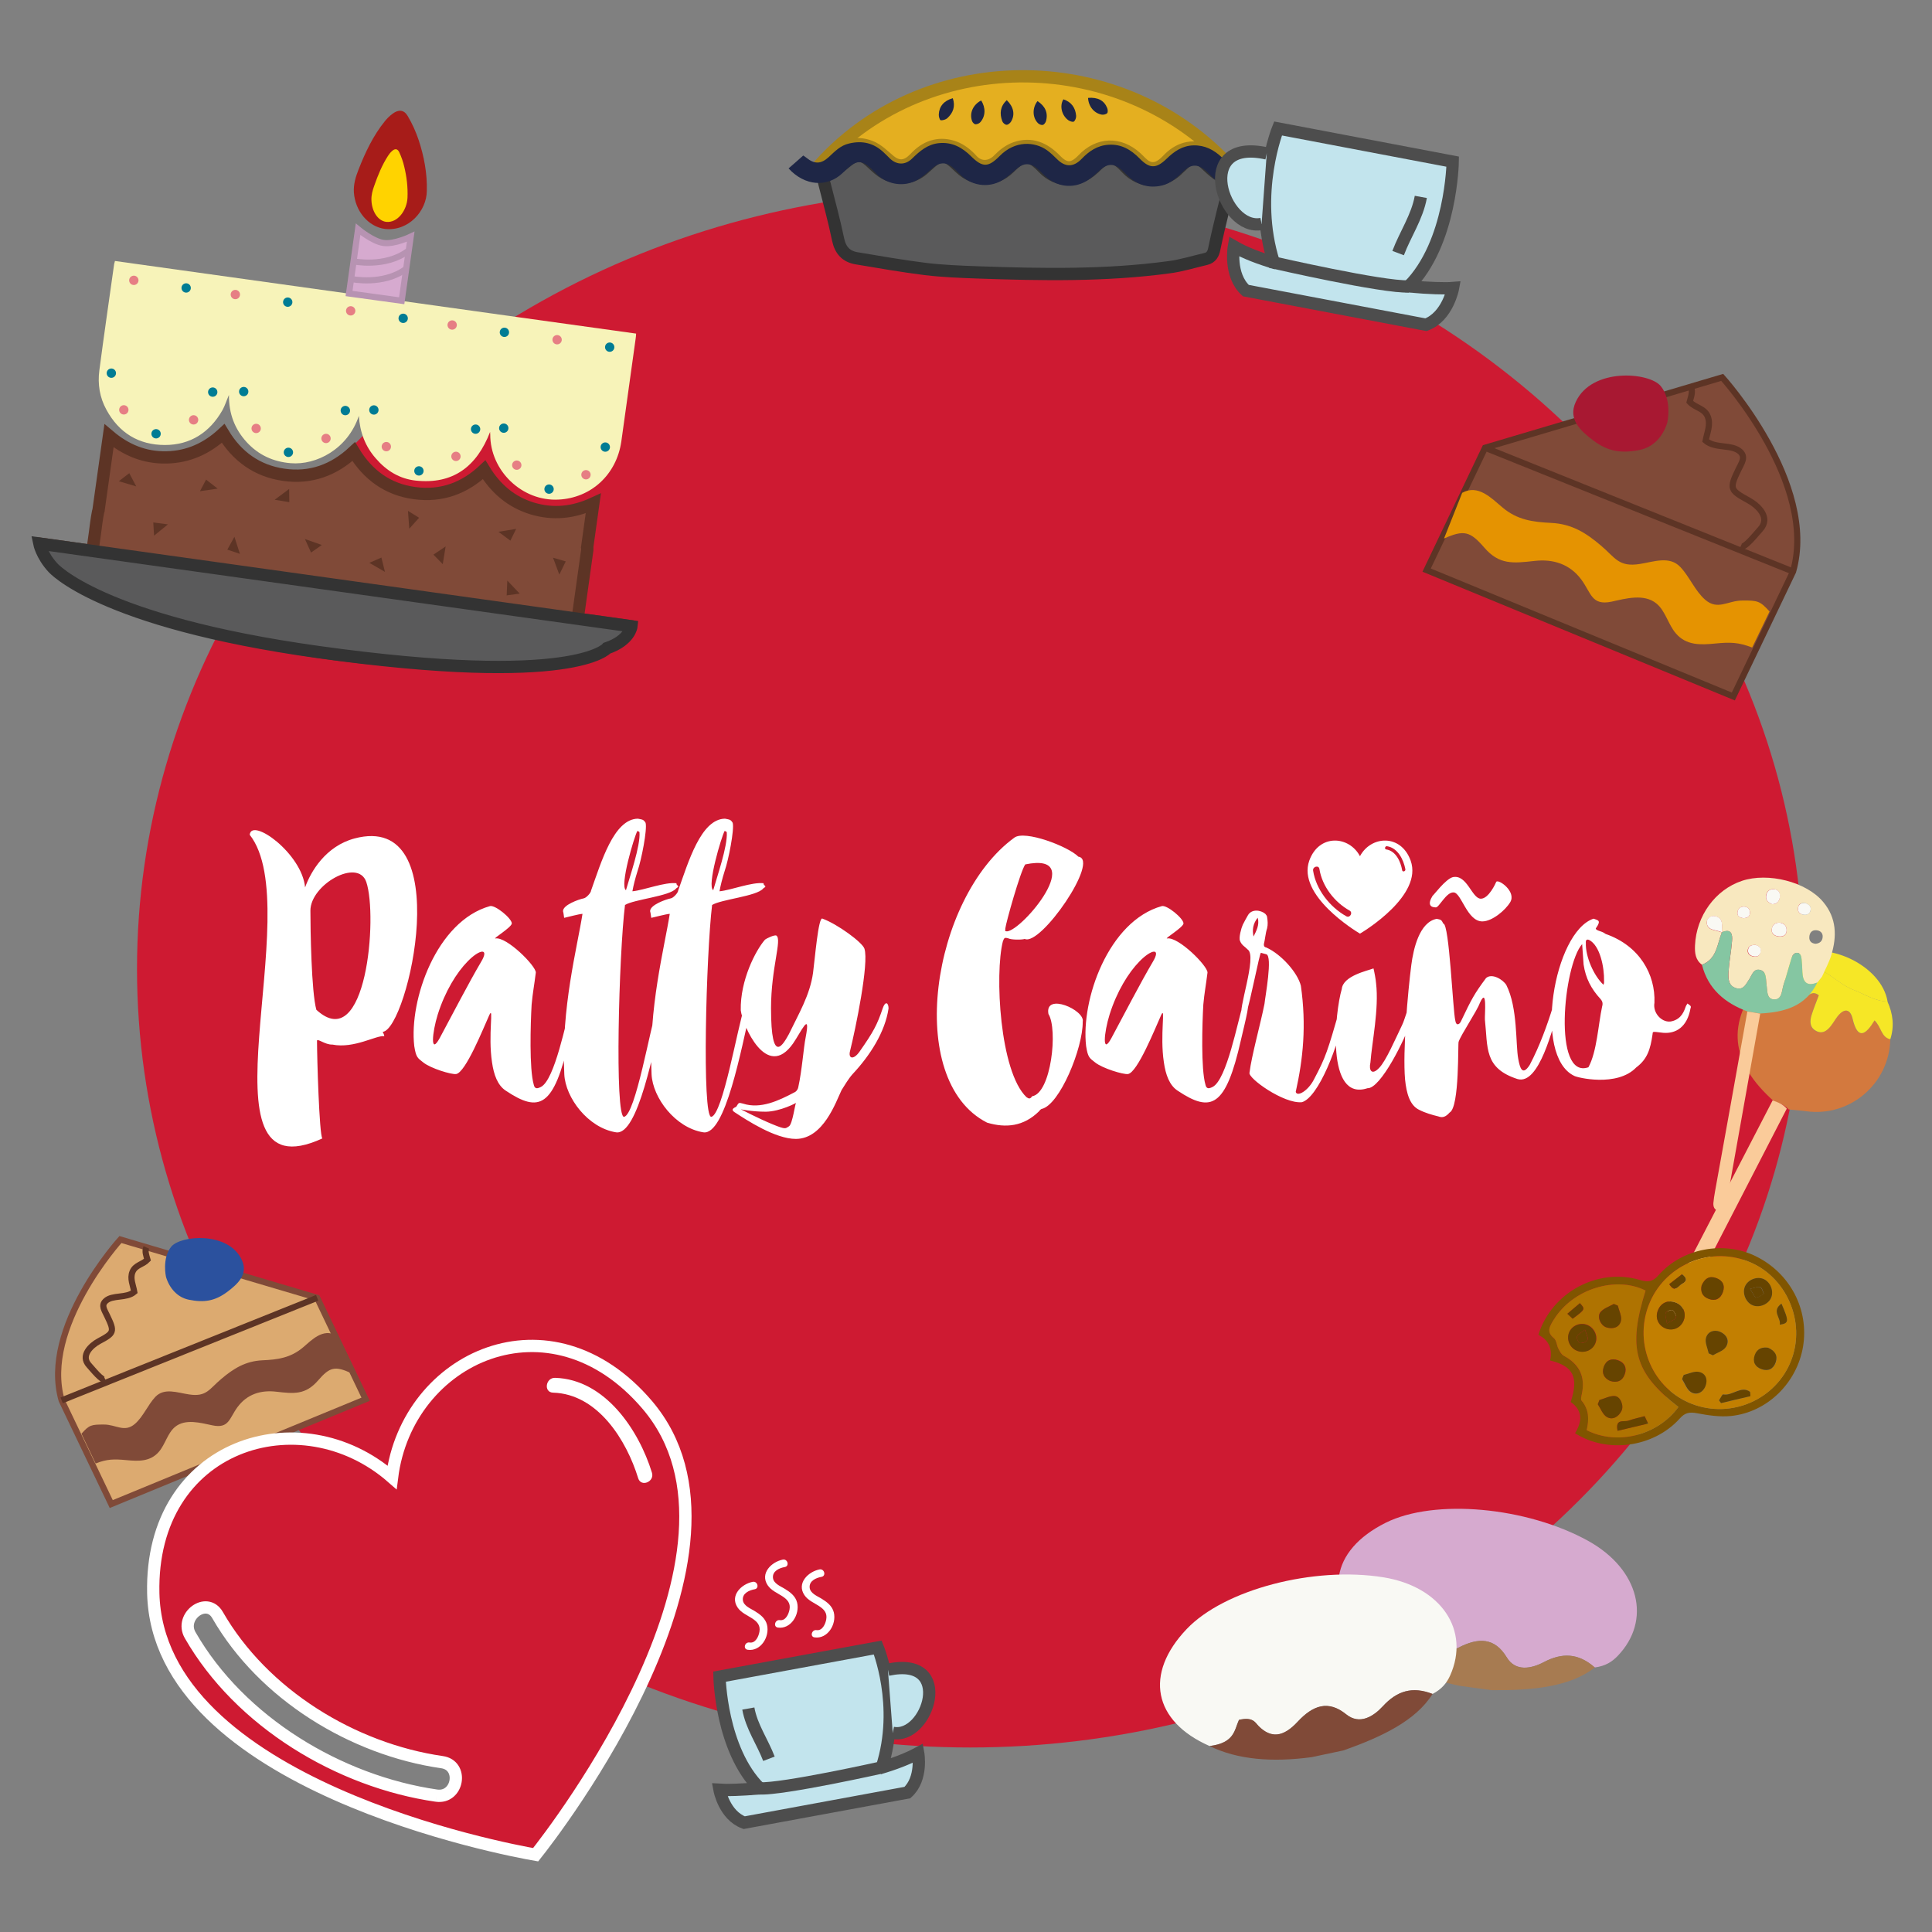 <?xml version="1.0" standalone="no"?>
<!DOCTYPE svg PUBLIC "-//W3C//DTD SVG 1.1//EN" "http://www.w3.org/Graphics/SVG/1.1/DTD/svg11.dtd">
<svg xmlns="http://www.w3.org/2000/svg" xmlns:xlink="http://www.w3.org/1999/xlink" version="1.1" id="Capa_1" x="0px" y="0px" viewBox="0 0 1200 1200" style="enable-background:new 0 0 1200 1200;" xml:space="preserve" width="1200" height="1200">
<rect x="0" y="0" width="1200" height="1200" fill="#808080" stroke="none"/>
<style type="text/css">
	.st0{fill:#CE1A32;}
	.st1{fill:#FFFFFF;}
	.st2{fill:#C2E4ED;stroke:#4D4D4D;stroke-width:7.636;stroke-miterlimit:10;}
	.st3{fill:#804A38;stroke:#5D3425;stroke-width:3.818;stroke-miterlimit:10;}
	.st4{fill:#E59301;}
	.st5{fill:none;stroke:#5D3425;stroke-width:3.818;stroke-miterlimit:10;}
	.st6{fill:#A81832;}
	.st7{fill:#DCAA70;stroke:#804A38;stroke-width:3.818;stroke-miterlimit:10;}
	.st8{fill:#804A38;}
	.st9{fill:#2B519E;}
	.st10{fill:#CE1A32;stroke:#FFFFFF;stroke-width:7.636;stroke-miterlimit:10;}
	.st11{fill-rule:evenodd;clip-rule:evenodd;fill:#D3793E;}
	.st12{fill-rule:evenodd;clip-rule:evenodd;fill:#FACB9A;}
	.st13{fill-rule:evenodd;clip-rule:evenodd;fill:#F6E726;}
	.st14{fill-rule:evenodd;clip-rule:evenodd;fill:#F8E8BF;}
	.st15{fill-rule:evenodd;clip-rule:evenodd;fill:#85C6A2;}
	.st16{fill-rule:evenodd;clip-rule:evenodd;fill:#F9F9F4;}
	.st17{fill-rule:evenodd;clip-rule:evenodd;fill:#5A5A5B;stroke:#333333;stroke-width:7.636;stroke-miterlimit:10;}
	.st18{fill-rule:evenodd;clip-rule:evenodd;fill:#E4AF20;stroke:#A88318;stroke-width:7.636;stroke-miterlimit:10;}
	.st19{fill-rule:evenodd;clip-rule:evenodd;fill:#1E2646;}
	.st20{fill-rule:evenodd;clip-rule:evenodd;fill:#D6AACF;}
	.st21{fill-rule:evenodd;clip-rule:evenodd;fill:#A77B51;}
	.st22{fill-rule:evenodd;clip-rule:evenodd;fill:#804A38;}
	.st23{fill-rule:evenodd;clip-rule:evenodd;fill:#805500;}
	.st24{fill-rule:evenodd;clip-rule:evenodd;fill:#C27F01;}
	.st25{fill-rule:evenodd;clip-rule:evenodd;fill:#AF7301;}
	.st26{fill-rule:evenodd;clip-rule:evenodd;fill:#664400;}
	.st27{fill-rule:evenodd;clip-rule:evenodd;fill:#F7F3B9;}
	.st28{fill-rule:evenodd;clip-rule:evenodd;fill:#804A38;stroke:#5D3425;stroke-width:7.636;stroke-miterlimit:10;}
	.st29{fill-rule:evenodd;clip-rule:evenodd;fill:#A71C19;}
	.st30{fill-rule:evenodd;clip-rule:evenodd;fill:#FFD300;}
	.st31{fill-rule:evenodd;clip-rule:evenodd;fill:#D6AACF;stroke:#B793B2;stroke-width:3.818;stroke-miterlimit:10;}
	.st32{fill-rule:evenodd;clip-rule:evenodd;fill:#E67E84;}
	.st33{fill-rule:evenodd;clip-rule:evenodd;fill:#007C94;}
	.st34{fill:none;stroke:#B793B2;stroke-width:3.818;stroke-miterlimit:10;}
	.st35{fill-rule:evenodd;clip-rule:evenodd;fill:#5D3425;}
</style>
<g>
	<ellipse class="st0" cx="602.6" cy="601.8" rx="517.5" ry="483.6"/>
	<path class="st1" d="M996,611.7c-6.1-5.6-11.3-17.6-11-26c-0.2-2,0.7-2.4,2-1.9c6.9,3.5,9.5,17.3,9.3,25.4v1.1   C996.4,610.6,996,611.2,996,611.7 M983.6,599.1c1.3,8.5,4.6,15,10.6,21.5c1.1,1.3,1.5,2.6,0.9,4.6c-2.4,11.1-3.2,28-8.5,37.7   c-22.3,7.8-15.6-63.3-3.9-76.5L983.6,599.1z M1026.4,642.6c0.4-2-0.9-2,6.7-1.1c7.6,0.6,14.8-3.3,16.9-15.2c0.7-1.5-0.4-1.9-1.9-3   c-0.2,0.4-0.6,0.9-0.9,1.5c-1.1,3-2.6,8-8.7,9.5c-5.6,1.5-12.1-4.6-10.9-11.5c0.7-17.6-9.3-35.4-30.3-42.7c-1.7-1.3-3-1.5-4.3-2   c-0.7-0.2-2.6-1.1-1.5-1.9c3-4.5,1.3-4.5-1.7-5.6c-24.7,8.2-37.7,85.2-12.1,97.6c1.7,1.1,26.7,7.2,38.6-5.2   C1023.3,657.8,1025.1,651.5,1026.4,642.6 M889.8,556.4c-3.2,5.2-1.5,7.2,2,7.2c2,0.2,6.5-9.7,11.1-9.3c4.8,0.2,8.3,18,17.8,18   c6.1,0,14.3-6.9,17.3-11.9c4.1-6.7-7.6-14.8-8.7-12.6c-0.2,0.6-4.6,10.4-9.5,10.4c-5.6,0-8.5-15.2-17.4-13.4   C897.8,546,890.2,556.4,889.8,556.4 M919.1,623.1c4.8-10.8,3,7.1,3.2,10.2c1.9,17.4-0.7,30.1,20.2,36.9c13.7,4.1,22.1-33,25.4-42.7   c1.9-4.1-1.9-7.8-3.3-2.4c-3.5,11.3-8.2,24.5-14.5,36.4c-4.6,7.1-6.1,1.7-7.1-3.9c-1.7-8.9-0.2-31.6-7.4-45.8   c-2-3.3-8.9-7.6-12.6-4.3c-7.2,9.7-8.9,12.8-15.6,26.9c-0.9,2-3,3-3.5-0.6c-1.5-5.9-3.7-60.1-7.4-60.1c-1.3-2.6-1.5-2.4-4.1-3   c-10.8,2-14.5,18.7-15.8,28.6c-2.2,17.1-5.4,53.5-3.9,71.1c0.9,8.9,3,16.1,8.7,18.9c3.9,2,8.2,3.2,11.9,4.1   c2.8,1.1,4.8,0.2,7.1-2.4c6.3-3.3,5-44,5.6-44C907.5,642.6,917.5,627.7,919.1,623.1 M853.1,601.5c-3.9,1.5-18.9,4.6-19.7,12.8   c-4.3,14.5-10,70.2,16,61.6c8,0.4,23.2-29.9,27.8-43.6c0.9-2.6,3-10.8,0-10.9c-2.6,3-4.6,11.9-6.3,15.2c-4.6,9.6-10,22.1-14.1,26.5   c-4.8,5.2-6.7,1.7-5.6-3.2c0.9-12.3,5.4-33.2,3.5-49.2C854.6,608.8,853.6,603.4,853.1,601.5 M778.6,581.7c-0.9-4.1-0.4-8,2.6-11.7   C782.4,574.6,780.3,578.2,778.6,581.7 M804.8,678.2c4.6-20.6,6.7-41.2,3.2-65.9c-2-8.2-12.3-19.7-21.5-23.8c-1.1-0.2-1.5-0.7-1.5-2   c0.7-2.6,1.1-7.4,2-9.8c0.6-2.4,0.4-4.8,0-7.2c0-0.6-0.6-1.3-1.1-1.9c-2.8-2.4-8.5-3.2-10.8,0.9c-1.1,1.9-2.2,3.9-3.2,5.9   c-0.9,2-2.6,8-1.7,10c1.1,2.8,3,3.5,4.8,5.4c6.1,4.1-6.7,38.8-3.5,40.8c0.4,0.2,1.5,1.5,2.6-1.5c2.4-6.3,8.3-37.5,9.1-37.3   c1.5,0.4,2,0.6,3.3,0.9c4.1,1.1-0.7,26.5-1.1,30.8c-2.4,12.2-8,32.1-9.3,42.7c-1.3,3.3,21.2,19.5,32.5,18.4   c10.2-2.8,23-35.1,26.9-57c0.4-5.6-1.7-5.8-2.8-3c-0.4,0.9-0.6,1.9-0.7,2.6c-7.4,25.6-8.5,29.3-15.8,43.1   C812.6,677.5,805.7,681.5,804.8,678.2 M689.2,630.1c4.5-14.3,11.7-26,18.6-33c7.4-7.6,13.5-8.5,8.3,0.2   c-7.8,13.2-18.2,33.4-25.8,47.5C684.4,655.7,685.7,641.3,689.2,630.1 M774.4,620.1c-1.5-0.4-1.3,0.9-2.4,4.1   c-3.2,9.8-10,46.4-18.8,50.9c-2.2,1.1-3.9,1.5-4.5-1.5c-2.8-9.7-2-37.5-1.3-49.6c0.7-7.6,1.5-11.1,2.6-19.9   c0.2-4.1-18.2-22.5-25.1-21.2c-1.9,0.2,9.8-6.7,10.2-9.3c0-3.2-10.4-11.7-13.5-10.8c-33.2,9.3-50.3,58.3-47,86.9   c1.1,7,2,7.4,5.6,10.2c4.6,3.7,17.5,7.6,20.4,7.2c5.9-0.9,16.9-28.4,20.6-36.6c3-6.5-0.9,12.3,1.7,29.3c1.1,7.8,3.5,14.3,8.5,17.6   c20.8,13.9,29.9,10.6,39.4-31.6C773.6,633.6,777.2,620.7,774.4,620.1 M624.4,578.4v-1.6c0.4-3.7,9.3-35.4,12.4-39.9   c39.3-8.1-1.7,41.1-11.4,41.6C625.2,578.4,625,578.4,624.4,578.4 M630,520.3c-51.3,37.4-68.6,150.7-16.9,177   c11.8,3.5,22.7,2.3,32.2-7c0.4-0.6,1-1.2,1.6-1.5c11.2-2.3,25.8-37.8,25.6-54.2c1.6-7.2-23.8-18.4-21.3-4.8   c6,9.5,1.7,49.2-10.1,51.1c-1.2,1.7-1.9,1.7-3.5,0.6c-16.7-15.9-19.8-76.7-14.7-96.8c0.8-2.3,1.2-2.5,3.3-1.9c1.9,1,8.3,1,10.3,0.4   c9.9,4.6,46.9-49.2,33.3-51.1C663.5,525.7,636.4,515.4,630,520.3 M494.5,684.9c-0.6,0-2.2,13.4-4.5,14.7c-2.2,1.3-1.7,2.2-10.2-1.3   c-8.5-3.5-19.7-9.3-19.7-9.3s6.7,1.5,15.6,1.5C484.6,690.4,495,684.9,494.5,684.9 M548.3,626.2c-3.5,10.4-5.8,14.7-14.5,27.1   c-3.7,5.2-7.1,4.3-5.8-0.6c3.3-13.2,11.9-54.6,8.9-63.5c-1.3-3.9-16.7-15.2-26-18.6c-2.6-1.9-4.8,25.6-5.9,33.6   c-1.9,13.9-9.1,25.8-15,38.1c-3.2,5.7-11.1,20.8-11.1-16.1c0-25.1,7-42.7,3.3-45.1c-1.1-0.6-6.1,1.7-7.1,2.6   c-5.8,6.7-15.4,25.2-15,43.8c1.1,9.3,16.1,44,32.5,20.6c4.8-6.9,11.1-21,7.8-3.7c-1.3,6.3-2.2,20.1-4.6,31   c-0.4,1.7-1.5,2.8-2.6,3.2c-9.5,5-20.8,10.4-31.6,6.9c-2.8-0.7-2.6-0.9-4.3,1.9c-1.9,0.9-3.5,1.9-0.9,3.5   c7.6,5,25.2,16.5,37.9,16.5c17.1,0,24.9-23,28.4-30.3c1.9-3,4.3-7.1,6.9-10c10.8-11.5,20.2-26.2,22.3-40.8   C551.8,622.5,549.8,621.8,548.3,626.2 M451.4,516.9c0.7,8.5-6.3,28.4-8.4,36c-4.1-2.4,5.2-33.6,7.1-36.8   C450.5,516.3,451.2,516.5,451.4,516.9 M416,567.6c-3.2,20.6-13.4,58.7-11.3,99.7c0.7,14.5,14.7,33.2,32.1,36   c13.7,2.2,23.6-51.8,29.5-77c0.7-1.3-2-7.1-3.9-0.9c-4.3,12.4-13.4,66.8-20.6,68.3c-5.9,0.2-3.2-101,0.5-131.6   c5.6-3.5,27.7-5.4,31.7-10.2c0.6-0.7,1.3-0.7,1.3-1.1c0.6-0.4-1.7-1.5-0.9-2.2c-7.4-0.9-20.2,4.3-27.5,5c0.7-3.9,1.7-7.8,3.2-12.6   c2.4-6.9,6.1-25.8,5-29.9c-1.3-2.2-2-2-4.8-2.6c-15,0.2-22.8,27.1-29.1,44.7c0,1.3-3,4.6-4.6,4.8c-3,0.6-13,4.1-12.8,8   c0.4,1.3,0.4,2.4,0.7,4.1C406.9,569.6,413.4,567.8,416,567.6 M397.2,516.9c0.7,8.5-6.3,28.4-8.4,36c-4.1-2.4,5.2-33.6,7.1-36.8   C396.3,516.3,397,516.5,397.2,516.9 M361.8,567.6c-3.2,20.6-13.4,58.7-11.3,99.7c0.7,14.5,14.7,33.2,32.1,36   c13.7,2.2,23.6-51.8,29.5-77c0.7-1.3-2-7.1-3.9-0.9c-4.3,12.4-13.4,66.8-20.6,68.3c-5.9,0.2-3.2-101,0.6-131.6   c5.6-3.5,27.7-5.4,31.7-10.2c0.6-0.7,1.3-0.7,1.3-1.1c0.6-0.4-1.7-1.5-0.9-2.2c-7.4-0.9-20.2,4.3-27.5,5c0.7-3.9,1.7-7.8,3.2-12.6   c2.4-6.9,6.1-25.8,5-29.9c-1.3-2.2-2-2-4.8-2.6c-15,0.2-22.8,27.1-29.1,44.7c0,1.3-3,4.6-4.6,4.8c-3,0.6-13,4.1-12.8,8   c0.4,1.3,0.4,2.4,0.7,4.1C352.7,569.6,359.2,567.8,361.8,567.6 M271.9,630.1c4.5-14.3,11.7-26,18.6-33c7.4-7.6,13.6-8.5,8.4,0.2   c-7.8,13.2-18.2,33.4-25.8,47.5C267.1,655.7,268.4,641.3,271.9,630.1 M357.1,620.1c-1.5-0.4-1.3,0.9-2.4,4.1   c-3.2,9.8-10,46.4-18.7,50.9c-2.2,1.1-3.9,1.5-4.5-1.5c-2.8-9.7-2-37.5-1.3-49.6c0.7-7.6,1.5-11.1,2.6-19.9   c0.2-4.1-18.2-22.5-25.1-21.2c-1.8,0.2,9.8-6.7,10.2-9.3c0-3.2-10.4-11.7-13.6-10.8c-33.2,9.3-50.3,58.3-47,86.9   c1.1,7,2,7.4,5.6,10.2c4.6,3.7,17.4,7.6,20.4,7.2c5.9-0.9,16.9-28.4,20.6-36.6c3-6.5-0.9,12.3,1.7,29.3c1.1,7.8,3.5,14.3,8.5,17.6   c20.8,13.9,29.9,10.6,39.4-31.6C356.4,633.6,359.9,620.7,357.1,620.1 M227.5,547.8c7.2,21.1,0.2,108.1-31,79.4   c-3.1-11-3.7-50-3.7-61.6C192.8,549.5,222.3,532.7,227.5,547.8 M155.1,518.5c36.4,46.1-35.8,225.8,45.1,188.6   c-1.9-2.5-3.3-50.4-3.3-60.6c0-1.9,5,2.5,9.5,2.3c13.6,2.7,27.5-6,32.3-5.2c-0.2-1.4-0.8-2.1-1-2.7c15.7-1.4,46.7-137.3-17.6-120.1   c-17.8,4.8-27.1,20.5-30.6,30.4C187.6,530.1,156.2,507.5,155.1,518.5"/>
	<g>
		<path class="st2" d="M546.2,1098.3c0.5-0.2,1-0.3,1.5-0.5c12.4-38.4-2.5-74.5-2.5-74.5l-98.3,18.1c0,0,0.8,45.3,25,69.4    c-11.6,0.9-20.7,1.2-25,0.9c0,0,2.9,15.8,15.3,20.4l101.4-18.7c9.6-8.7,6.7-24.5,6.7-24.5C563.8,1092.4,555.5,1095.6,546.2,1098.3    z"/>
		<path class="st2" d="M554.5,1076.3c21.8,4.4,38.9-48.2-3-39.2"/>
		<g>
			<g>
				<path class="st1" d="M464.4,1024.7c8.1,1.2,13.8-8.1,12-15.5c-1-4.1-4.4-6.6-7.9-8.7c-2.5-1.5-6.8-3.2-7.1-6.7      c-0.4-4.2,4-6.1,7.4-6.7c3-0.6,1.7-5.2-1.3-4.6c-7,1.4-14.3,8.5-9.4,15.9c2.2,3.3,6,4.8,9.2,6.9c3,2,5.1,4.2,4.4,8.2      c-0.5,2.9-2.4,7.2-6,6.7C462.6,1019.6,461.3,1024.2,464.4,1024.7L464.4,1024.7z"/>
			</g>
		</g>
		<g>
			<g>
				<path class="st1" d="M483.1,1010.9c8.1,1.2,13.8-8.1,12-15.5c-1-4.1-4.4-6.6-7.9-8.7c-2.5-1.5-6.8-3.2-7.1-6.7      c-0.4-4.2,4-6.1,7.4-6.7c3-0.6,1.7-5.2-1.3-4.6c-7,1.4-14.3,8.5-9.4,15.9c2.2,3.3,6,4.8,9.2,6.9c3,2,5.1,4.2,4.4,8.1      c-0.5,2.9-2.4,7.2-6,6.7C481.4,1005.8,480.1,1010.4,483.1,1010.9L483.1,1010.9z"/>
			</g>
		</g>
		<g>
			<g>
				<path class="st1" d="M505.9,1017c8.1,1.2,13.8-8.1,12-15.5c-1-4.1-4.4-6.6-7.9-8.7c-2.5-1.5-6.8-3.2-7.1-6.7      c-0.4-4.2,4-6.1,7.4-6.7c3-0.6,1.7-5.2-1.3-4.6c-7,1.4-14.3,8.5-9.4,15.9c2.2,3.3,6,4.8,9.2,6.9c3,2,5.1,4.2,4.4,8.2      c-0.5,2.9-2.4,7.2-6,6.7C504.2,1012,502.9,1016.6,505.9,1017L505.9,1017z"/>
			</g>
		</g>
		<path class="st2" d="M471.8,1110.8c14.5,0.7,75.8-13,75.8-13"/>
		<path class="st2" d="M477.6,1092.4c-4-10.5-10.8-19.9-12.8-31.2"/>
	</g>
	<g>
		<path class="st3" d="M1069.7,234.4l-147.3,43.7l-36.3,76l190.5,78.5l37.1-77.6C1129.4,300.3,1069.7,234.4,1069.7,234.4z"/>
		<path class="st4" d="M1088.3,402.2c-8.4-3.3-13.8-3.4-22.9-2.5c-9.1,0.9-18,1.3-24.5-6.3c-4.7-5.4-6.5-14-12-18.5    c-7.7-6.4-19.3-3.1-27.9-1.2c-12.5,2.6-12.6-5.3-18.8-13.7c-7.2-9.7-17.5-12.9-29-11.6c-13.5,1.5-22,2.5-31.3-8.3    c-8.8-10.2-12.7-11.1-25-5.6l11.3-28.4c9.9-5.5,18.2,3.4,24.9,9c9.3,7.9,18.9,9.1,30.4,9.7c12.8,0.6,21.6,6.2,30.8,14    c8.9,7.5,11,13.6,24.2,11.5c8.9-1.4,18.5-5.2,25.2,1.9c5.7,6,9.1,14.8,15.4,20.3c7.8,6.8,14.1,0.5,23.1,0.5    c9.5-0.1,11,0.3,16.9,6.8L1088.3,402.2z"/>
		<line class="st5" x1="1113.7" y1="355" x2="922.4" y2="278.1"/>
		<path class="st5" d="M1050.3,240.4c1.3,3,0,6.1-0.8,9.2c3.5,3.8,9.1,3.9,11.2,9.1c2,5-0.4,10.1-1.3,15c6,5.1,16.4,2.1,21.5,6.9    c3.6,3.4,0.8,7-1.2,11.2c-5.7,11.8-5.1,12.7,6.2,18.9c6.1,3.3,14.1,10.8,7.4,18.1c-2.8,3-9.6,11.9-12.2,10.7"/>
		<path class="st6" d="M1035.6,262.4c-2.5,8.4-8.5,15.4-17.3,17.1c-11.4,2.2-19.5,1-28.8-6c-7.8-5.9-15.7-13.1-10.8-23.8    c9.9-21.6,45.9-18.6,52.9-9.8C1038.7,248.7,1035.6,262.4,1035.6,262.4z"/>
	</g>
	<g>
		<path class="st7" d="M74.8,769.9L197,806.1l30.1,63l-158,65.1l-30.8-64.4C25.2,824.5,74.8,769.9,74.8,769.9z"/>
		<path class="st8" d="M59.4,909c7-2.8,11.5-2.8,19-2.1c7.5,0.7,14.9,1.1,20.3-5.2c3.9-4.5,5.4-11.6,10-15.4c6.4-5.3,16-2.5,23.2-1    c10.4,2.2,10.5-4.4,15.6-11.3c6-8.1,14.5-10.7,24-9.6c11.2,1.3,18.2,2,26-6.9c7.3-8.5,10.6-9.2,20.7-4.6l-9.4-23.5    c-8.2-4.5-15.1,2.8-20.6,7.5c-7.7,6.5-15.7,7.6-25.2,8c-10.6,0.5-17.9,5.1-25.6,11.6c-7.4,6.2-9.1,11.3-20,9.6    c-7.4-1.1-15.3-4.3-20.9,1.5c-4.7,5-7.5,12.3-12.7,16.8c-6.5,5.6-11.7,0.4-19.2,0.4c-7.9,0-9.1,0.2-14,5.7L59.4,909z"/>
		<line class="st5" x1="38.3" y1="869.8" x2="197" y2="806.1"/>
		<path class="st5" d="M90.9,774.8c-1.1,2.4,0,5.1,0.7,7.6c-2.9,3.1-7.5,3.2-9.3,7.6c-1.7,4.1,0.4,8.3,1.1,12.4    c-4.9,4.2-13.6,1.7-17.8,5.7c-3,2.8-0.6,5.8,1,9.3c4.7,9.8,4.3,10.6-5.1,15.6c-5,2.7-11.7,9-6.2,15c2.3,2.5,8,9.8,10.1,8.9"/>
		<path class="st9" d="M103.1,793.1c2.1,7,7.1,12.8,14.3,14.2c9.4,1.9,16.2,0.8,23.9-5c6.5-4.9,13-10.9,8.9-19.7    c-8.2-17.9-38.1-15.4-43.9-8.2C100.5,781.7,103.1,793.1,103.1,793.1z"/>
	</g>
	<path class="st10" d="M402.1,872.7c-60.3-70.9-149.2-29.9-158.6,44.9c-56.8-49.6-150.4-21-148.3,72   c2.8,119,220.1,159.4,237.5,162.4C343.8,1138.1,479.2,963.4,402.1,872.7 M271.1,1115.3c-60.3-8.7-122.1-45.8-153-99.7   c-6.7-11.7,10.3-24.2,17-12.5c28.4,49.4,84,83.4,139.4,91.4C288.1,1096.4,284.6,1117.2,271.1,1115.3"/>
	<g>
		<path class="st11" d="M1174.1,645.5c-0.6,27.6-25.1,48.5-52.3,44.7c-3.6-0.5-7.2-0.7-10.8-1.1c-2.4-2.7-5.6-3.9-9-4.9    c-27.6-24.5-30-48.7-7.6-76.4c7.2,1.4,17.8-4,18.3,10.3c0.1,3.7,4.6,3.6,8,1.9c2.6-1.3,4.7-5,8.9-1.7c-1.5,4.1-3.3,8.1-4.5,12.3    c-1.1,3.6-1.3,7.5,2.6,9.7c4,2.2,7,0.1,9.4-3c1.5-1.9,2.7-4.1,4.2-6c4-5.1,7.8-4.8,9.3,1.6c3.2,13.5,8.3,9.8,13.6,1    C1168.6,637.9,1168.4,644.2,1174.1,645.5z"/>
		<path class="st12" d="M1101,683.5c3.3,1.1,6.5,2.4,8.8,5.1c-20.3,39.3-40.5,78.7-60.8,118c-1.1,2.2-2.2,4.3-3.5,6.4    c-1.8,2.9-4.1,5.7-7.8,3.6c-3.6-2.1-2.4-5.6-1-8.7c0.8-1.9,1.7-3.7,2.7-5.5C1059.9,762.8,1080.5,723.1,1101,683.5z"/>
		<path class="st13" d="M1174.1,645.5c-5.7-1.2-5.5-7.6-9.8-11.7c-5.3,8.8-10.4,12.6-13.6-1c-1.5-6.4-5.3-6.6-9.3-1.6    c-1.5,1.9-2.7,4.1-4.2,6c-2.4,3.1-5.4,5.3-9.4,3c-3.9-2.2-3.7-6.1-2.6-9.7c1.3-4.2,3-8.3,4.5-12.3c-4.2-3.3-6.3,0.4-8.9,1.7    c-3.4,1.7-7.9,1.8-8-1.9c-0.5-14.3-11.2-8.8-18.3-10.3c2.4-9.9,11.8-10.2,18.8-13.9c2.5,2.7,5.1,5.4,9,5.8    c11.6,1.4,18.7,11.3,29.2,15.3c6.8,2.6,13.1,7,20.8,7.1C1175.8,629.7,1176.7,637.4,1174.1,645.5z"/>
		<path class="st13" d="M1172.4,622.1c-7.8-0.2-14-4.5-20.8-7.1c-10.6-4-17.7-13.9-29.2-15.3c-3.9-0.5-6.5-3.1-9-5.8    C1134.6,583.3,1168.8,599.7,1172.4,622.1z"/>
	</g>
	<g>
		<path class="st14" d="M1057.1,599.2c-4.1-3-4.5-7.4-4.3-12c0.8-18.3,12.6-34.6,29.2-40.1c16.2-5.4,40,0.6,50.4,13.1    c8.4,10,8.6,21.4,5,33.2c-1.4,4.6-3.8,8.8-5.7,13.2c-1,1.3-2,2.6-3,3.8l0.1-0.1c-6.3,2.6-9,0-9.3-6.3c-0.1-2.7-0.3-5.5-0.5-8.2    c-0.2-1.7-0.6-3.7-2.6-3.9c-1.9-0.2-3.1,1.4-3.6,3.1c-1.8,5.6-3.2,11.2-5,16.7c-1.2,3.7-0.9,9.6-6.2,9.1c-4.5-0.4-3.8-5.7-4.4-9.3    c-0.5-3.3,0.2-7.7-3.6-8.9c-4.4-1.4-5.4,3.1-7.2,5.8c-1.9,2.8-3.4,6.6-7.7,5.5c-5.2-1.3-5.3-6-5.1-10c0.4-6.5,1.7-12.9,2.2-19.4    c0.4-4.3-0.5-7.9-6.3-5.4c-0.2-3.9,1.4-8.8-4.3-10c-2.6-0.6-5.1,1.6-5.1,3.9c0.2,5,5.1,4.5,8.4,5.8c0.3,0.1,0.6,0.2,1,0.3    C1066.5,586.4,1066.5,595.6,1057.1,599.2z M1105.6,573.1c-2.8-0.2-4.7,1.3-5.1,3.9c-0.5,2.9,1.7,4.4,4.2,4.7    c2.5,0.3,4.9-0.5,5-3.6C1109.8,575.3,1108.4,573.5,1105.6,573.1z M1100.6,561.6c2.8,0.1,4.4-1.5,4.8-4.1c0.4-2.5-0.4-4.9-3.4-5.2    c-2.6-0.3-4.6,1.1-5.1,3.9C1096.5,559,1098.2,560.5,1100.6,561.6z M1127.6,586.2c2.6-0.2,4.4-1.6,4.5-4.4c0.1-2.4-1.6-3.8-3.8-4    c-2.9-0.3-4.4,1.6-4.5,4.3C1123.7,584.6,1125.1,585.9,1127.6,586.2z M1090.3,586.9c-2.1,0-4.2,0.4-4.7,2.9    c-0.5,2.5,1.2,3.9,3.3,4.3c2.2,0.5,4.1-0.3,4.5-2.8C1094,588.8,1092.6,587.6,1090.3,586.9z M1121,560.8c-1.9,0-3.8,0.4-4.2,3    c-0.4,2.5,1,3.9,3.2,4.3c2.1,0.3,4.2-0.3,4.6-2.8C1125.1,562.9,1123.4,561.7,1121,560.8z M1082.8,570.3c2.2-0.1,4-0.7,4.1-3.2    c0.1-2.3-1.2-3.8-3.5-4c-2.3-0.1-3.9,1.3-4.2,3.4C1078.8,569,1080.6,569.9,1082.8,570.3z"/>
		<path class="st15" d="M1057.1,599.2c9.3-3.5,9.4-12.8,12.4-20.2c5.8-2.5,6.7,1.2,6.3,5.4c-0.5,6.5-1.8,12.9-2.2,19.4    c-0.3,4.1-0.1,8.7,5.1,10c4.3,1.1,5.8-2.7,7.7-5.5c1.8-2.7,2.8-7.2,7.2-5.8c3.8,1.3,3.1,5.6,3.6,8.9c0.6,3.6-0.1,8.9,4.4,9.3    c5.4,0.4,5-5.4,6.2-9.1c1.8-5.5,3.3-11.2,5-16.7c0.5-1.6,1.7-3.3,3.6-3.1c2,0.2,2.4,2.2,2.6,3.9c0.3,2.7,0.4,5.5,0.5,8.2    c0.3,6.3,3,8.9,9.3,6.3c-7.2,15-20.6,18.5-35.5,19.3c-2.7-0.4-5.3-0.8-8-1.3C1071.4,623,1060.9,614.3,1057.1,599.2z"/>
		<path class="st12" d="M1085.3,628.3c2.7,0.4,5.3,0.8,8,1.3c-6.7,37.6-13.4,75.3-20.1,112.9c-0.4,2-0.8,4.1-1.4,6    c-0.7,2.1-2.1,3.7-4.5,3.4c-2.5-0.3-3.2-2.4-3.1-4.6c0.2-2.4,0.6-4.8,1-7.1C1072,702.9,1078.6,665.6,1085.3,628.3z"/>
		<path class="st16" d="M1105.6,573.1c2.8,0.5,4.2,2.2,4.1,4.9c-0.1,3.1-2.5,3.9-5,3.6c-2.5-0.3-4.7-1.8-4.2-4.7    C1100.9,574.4,1102.8,572.9,1105.6,573.1z"/>
		<path class="st16" d="M1100.6,561.6c-2.4-1.1-4.1-2.6-3.6-5.4c0.5-2.8,2.4-4.2,5.1-3.9c3,0.3,3.8,2.7,3.4,5.2    C1105,560.1,1103.4,561.7,1100.6,561.6z"/>
		<path class="st16" d="M1069.5,579c-0.3-0.1-0.7-0.2-1-0.3c-3.3-1.3-8.2-0.8-8.4-5.8c-0.1-2.3,2.4-4.5,5.1-3.9    C1070.9,570.2,1069.4,575.1,1069.5,579z"/>
		<path class="st16" d="M1090.4,586.9c2.2,0.6,3.7,1.8,3.2,4.3c-0.5,2.5-2.4,3.3-4.5,2.8c-2.1-0.4-3.8-1.8-3.3-4.3    C1086.2,587.3,1088.2,586.9,1090.4,586.9z"/>
		<path class="st16" d="M1121,560.8c2.4,0.8,4.1,2,3.6,4.5c-0.4,2.5-2.5,3.2-4.6,2.8c-2.2-0.4-3.6-1.8-3.2-4.3    C1117.2,561.3,1119.2,560.9,1121,560.8z"/>
		<path class="st16" d="M1082.8,570.3c-2.2-0.4-4-1.2-3.6-3.8c0.3-2.2,1.9-3.5,4.2-3.4c2.3,0.1,3.6,1.7,3.5,4    C1086.8,569.6,1085,570.2,1082.8,570.3z"/>
	</g>
	<g>
		<path class="st17" d="M764.7,111.8c-1.8,6.6-3.4,12.6-4.9,18.6c-2,8.1-3.9,16.1-5.6,24.2c-0.6,3.1-1.9,5.4-5.1,6.2    c-7.7,1.8-15.3,4.2-23.1,5.2c-39.3,5.3-78.9,4.6-118.4,3.2c-10.9-0.4-21.8-0.8-32.7-2.1c-14.4-1.8-28.7-4.3-43-6.7    c-6.3-1.1-9.9-4.9-11.3-11.5c-2.5-12.1-5.8-24-8.8-35.9c-0.6-2.4-0.1-3.3,2.4-4.6c4.4-2.2,8.4-5.4,12.3-8.6c4.9-4,8.8-4.1,13.5,0    c4.1,3.7,7.8,7.9,13.5,9.5c8,2.2,15.1,0.4,20.9-5.1c10.1-9.4,12-9.6,22,0.1c8.8,8.5,21.7,8.6,30.4,0c9.1-9,12.9-8.7,21.2,0    c8.8,9.2,21.8,9.1,31,0.5c0.1-0.1,0.2-0.1,0.3-0.2c9.3-9.8,13.7-7.4,20.6,0c8.6,9.2,22.8,9.9,32.2,0c1-1,2.1-2,3.1-2.9    c4.3-4,8.9-4.2,13.2-0.2C753.2,105.9,757.5,110.6,764.7,111.8z"/>
		<path class="st18" d="M509.7,101.7c67.4-73.8,188.5-72,255.6,3c-1.6-1.2-3.2-2.5-4.8-3.7c-3.7-2.7-7.1-6.4-11.3-7.9    c-9.1-3.3-17.3-0.9-24,6.3c-4.7,5-8.9,6.4-13.4,3.9c-2.3-1.3-4.1-3.6-6.1-5.4c-10.5-9.5-23.5-9-33.1,1.2c-6,6.3-10.9,6.5-16.8,0.4    c-7.1-7.4-15.3-11-25.2-7.5c-3.7,1.3-7.3,4-10.1,6.9c-5.2,5.6-12.3,5.6-16.9,0.4c-2.8-3.2-6.6-6.2-10.5-7.7    c-8.7-3.3-16.8-1.3-23.6,5.4c-1,1-2,2.1-3.1,3c-4.4,3.8-9.2,3.6-13.7-0.1c-3.8-3.2-7.6-7.1-12.1-8.8c-9.3-3.6-17.5-0.7-24.4,6.4    c-1.8,1.8-4,3.3-6,4.9C510.1,102.2,509.9,102,509.7,101.7z"/>
		<path class="st19" d="M489.8,104.6c3.1-2.7,6-5.2,9.1-8c0.6,0.4,1.3,0.8,2,1.4c5,4.1,9.1,3.9,13.8-0.4c3.8-3.5,7.3-7.3,12.8-8.5    c8.1-1.9,15.1-0.3,21.2,5.4c1.4,1.3,2.8,2.7,4.2,4.1c4.2,3.9,9.3,4,13.5,0c4.8-4.7,9.7-9,16.8-9.7c8.2-0.8,14.5,2.7,20.1,8.3    c7,6.9,10.6,6.8,17.6-0.3c9.6-9.8,21.8-9,29.4-3.6c2.2,1.6,4.2,3.5,6.1,5.4c5.1,5.2,10.3,5.3,15.4,0c4.6-4.8,9.8-8.4,16.8-8.8    c7.9-0.5,13.9,3.1,19.2,8.5c6.2,6.4,10.3,6.5,16.8,0.2c4.7-4.6,9.8-8.1,16.6-8.3c7.1-0.2,12.7,2.7,17.8,7.5    c8,7.5,8.7,7.4,18.2,1.6c2.4,3.2,4.7,6.4,7.1,9.6c-11.2,10.6-23.4,8.8-32,0.3c-1.3-1.3-2.5-2.6-3.9-3.7c-4.5-3.8-8.8-3.6-13.2,0.6    c-3.9,3.8-7.9,7.7-13.4,9c-8.4,2-15.6-0.4-21.7-6.4c-1.2-1.2-2.3-2.4-3.6-3.5c-4.6-3.9-8.6-3.8-13.1,0.2c-2.8,2.5-5.6,5.2-8.7,7    c-8.6,5-18.6,3.5-25.8-3.4c-1.8-1.7-3.5-3.5-5.4-5c-3.7-2.9-7.7-2.8-11.4,0.2c-3.2,2.6-6.2,5.6-9.7,7.7    c-8.7,5.2-19.7,3.3-26.6-4.2c-1.5-1.6-3.1-3.1-4.9-4.5c-3.3-2.6-7.4-2.4-10.7,0.3c-3.3,2.7-6.4,5.7-10,7.9    c-8.2,4.9-18.7,3.4-25.5-3.2c-0.2-0.2-0.4-0.4-0.5-0.6c-9.1-9.3-11.7-9.3-21-0.1C513.8,116.5,499.8,115.6,489.8,104.6z"/>
		<path class="st19" d="M644.4,62.8c4.8,3.1,6.7,7.3,5.3,12.4c-0.3,1-1.2,2.2-2,2.4c-0.9,0.2-2.3-0.4-3-1.1    C641.2,73,641.1,67,644.4,62.8z"/>
		<path class="st19" d="M609.4,62.4c2.9,4.4,2.8,9.8-0.5,13.5c-0.7,0.8-2,1.3-3,1.3c-0.7,0-1.8-1.1-2.1-1.9    C602,70.3,604.3,65.1,609.4,62.4z"/>
		<path class="st19" d="M625.3,62.2c4.3,4.1,5.3,9,2.7,13.3c-0.6,1-1.9,2.1-2.9,2c-1-0.1-2.3-1.3-2.6-2.3    C620.8,70.5,621.2,66.1,625.3,62.2z"/>
		<path class="st19" d="M675.8,60.8c6.1-0.5,10,1.6,11.9,6.3c0.4,1,0.5,2.6,0,3.2c-0.7,0.7-2.3,1.1-3.4,0.9    C679.5,70.3,676.1,66.1,675.8,60.8z"/>
		<path class="st19" d="M660.5,61.7c4.9,1.6,7.5,5.2,7.9,10.2c0.1,1.2-0.5,2.9-1.4,3.6c-0.6,0.5-2.5-0.2-3.4-0.8    C659.4,71.7,658,65.7,660.5,61.7z"/>
		<path class="st19" d="M591.8,61c1.7,5.1,0.2,9.1-3.4,12.4c-1,0.9-2.8,1.4-4.1,1.3c-0.6-0.1-1.3-2.3-1.2-3.6    C583.3,66.1,586.3,62.5,591.8,61z"/>
	</g>
	<g>
		<path class="st2" d="M792.8,163.6c-0.5-0.2-1.1-0.4-1.6-0.5c-13.7-43,2.6-83.3,2.6-83.3l108.5,20.6c0,0-0.7,50.7-27.4,77.5    c12.8,1.1,22.8,1.4,27.6,1c0,0-3.2,17.7-16.8,22.8l-111.9-21.2c-10.6-9.7-7.4-27.4-7.4-27.4C773.3,157.1,782.5,160.6,792.8,163.6z    "/>
		<path class="st2" d="M783.6,139.1c-24.1,4.8-43.1-54.1,3.2-43.8"/>
		<path class="st2" d="M874.9,177.9c-16,0.7-83.7-14.8-83.7-14.8"/>
		<path class="st2" d="M868.4,157.2c4.4-11.7,11.8-22.3,14.1-34.9"/>
	</g>
	<path class="st1" d="M876.2,534.6c-6-16.8-24.7-15.6-31.5-2.8c-6.8-12.8-25.5-14-31.5,2.8c-7.6,21.5,28.6,43.6,31.5,45.3   C847.6,578.2,883.8,556.1,876.2,534.6 M836.2,569.1c-10.2-5.7-18.8-16.6-20.6-28.3c-0.4-2.6,3.5-3.6,3.9-1.1   c1.7,10.8,9.4,20.7,18.8,25.9C840.5,566.9,838.4,570.4,836.2,569.1 M870.9,540.5c-0.9-5.3-3.9-12-9.9-12.9c-1.3-0.2-0.7-2.2,0.5-2   c6.7,1,10.3,8.4,11.4,14.3C873.1,541.3,871.1,541.8,870.9,540.5"/>
	<g>
		<path class="st20" d="M849.3,1019c-27.7-26.4-23.1-56,11.4-73.2c30.3-15.1,87.5-9.9,125.8,11.3c31.7,17.6,39.6,49.3,18.2,71.5    c-3.4,3.5-7.4,6.2-14.2,7.1c-10.2-9-20.3-9.3-31.7-3.3c-7.6,4-17.5,6.1-23-3c-7.5-12.4-17.6-12.4-30-6c-11.6,6-19,4.2-23.7-5.7    c-1.3-2.8-1.2-6.8-10.2-7.8C867.3,1014.6,864.8,1022.5,849.3,1019z"/>
		<path class="st21" d="M926.6,1049.8c-6.7-0.9-13.3-1.8-20-2.7c-24.2-5.2-43.8-14.2-57.3-28.1c15.5,3.5,17.9-4.4,22.7-9.1    c8.9,1.1,8.8,5,10.2,7.8c4.7,9.9,12,11.7,23.7,5.7c12.4-6.4,22.5-6.4,30,6c5.5,9.1,15.4,7,23,3c11.4-6,21.5-5.7,31.7,3.3    C975.1,1047.8,951.8,1050,926.6,1049.8z"/>
	</g>
	<g>
		<path class="st16" d="M751.3,1084.5c-35-15.4-40.8-44.8-14.2-72.7c23.3-24.5,78.9-39.1,122.2-32.1c35.8,5.8,54,32.9,41.4,61    c-2,4.4-4.9,8.3-11,11.5c-12.7-5-22.2-1.8-30.9,7.7c-5.8,6.3-14.4,11.7-22.7,5c-11.2-9.1-20.7-5.7-30.2,4.6    c-8.9,9.6-16.4,10.4-24.2,2.7c-2.2-2.2-3.4-5.9-12.2-3.9C766.7,1074.3,767,1082.6,751.3,1084.5z"/>
		<path class="st22" d="M834.5,1087.2c-6.6,1.4-13.2,2.8-19.8,4.2c-24.5,3.3-46,1.6-63.4-6.9c15.7-1.9,15.4-10.2,18.3-16.3    c8.8-2,10,1.7,12.2,3.9c7.7,7.7,15.3,6.9,24.2-2.7c9.5-10.2,19-13.7,30.2-4.6c8.3,6.7,16.9,1.3,22.7-5c8.7-9.5,18.3-12.6,30.9-7.7    C879.4,1068.8,858.2,1078.8,834.5,1087.2z"/>
	</g>
	<g>
		<path class="st23" d="M978.3,890.2c4.6-7.5,4.7-14.2-2.7-19.4c5-15.5,1.7-22.2-12.8-25.8c1.6-7.1-0.8-12.7-7.3-15.9    c8.3-26.5,37-41.8,63-34.1c4.5,1.3,7.8,1.5,11.6-2.9c14.7-16.8,40.7-21.6,60.5-11.8c21.3,10.5,33.1,33.1,29.3,56.1    c-3.8,22.6-22.2,40.8-44.8,43.1c-6.9,0.7-14.1-0.4-21-1.7c-4.7-0.9-7.6-0.4-10.9,3.4C1027.1,899,998.3,903,978.3,890.2z     M1024.1,810.5c-9.5,24.5,2.6,52.2,26.8,61.5c24.5,9.4,52.2-2.8,61.6-26.9c9.4-24.2-3-52.5-26.9-61.7    C1061.2,774,1033.5,786.1,1024.1,810.5z M985.5,888.3c19,9.7,44.2,3.2,57-14.4c-27.3-21.2-31.7-36.6-20.4-72.3    c-18-9.2-45.1-1.4-57.1,18.2c-2.5,4.1-4.7,7.4,0.2,11.4c1.6,1.3,1.7,4.5,2.8,6.6c0.8,1.6,1.8,3.6,3.3,4.3    c9.7,5.3,13.5,13.1,11.2,23.8c-0.3,1.3-0.8,3.2-0.2,4C987.1,875.5,987.1,881.9,985.5,888.3z"/>
		<path class="st24" d="M1024.1,810.5c9.4-24.3,37-36.5,61.5-27.1c23.9,9.2,36.3,37.5,26.9,61.7c-9.4,24.2-37.1,36.3-61.6,26.9    C1026.7,862.7,1014.6,835,1024.1,810.5z M1083.8,799.1c-1.8,4.3,0.6,10.1,5,11.7c4.1,1.6,9.6-0.8,11.3-4.8c1.8-4.3-0.6-10-5-11.7    C1090.9,792.7,1085.5,795,1083.8,799.1z M1041,809.1c-4.5-1.9-9.2-0.1-11.1,4.4c-2.1,4.7-0.1,9.7,4.5,11.5c4.6,1.9,9.6-0.3,11.4-5    C1047.5,815.6,1045.4,810.9,1041,809.1z M1098.2,837.1c-3.5-0.5-6.7,0.3-8.2,4.6c-1.5,4.3,0.2,7.4,4.2,8.8c4,1.5,7.3-0.1,8.8-4.2    C1104.3,842.2,1102.7,839.2,1098.2,837.1z M1061.3,840.6c0.9,0.4,1.7,0.8,2.6,1.2c2.8-1.7,6.5-2.8,8.1-5.2    c2.6-3.8,0.5-7.7-3.6-9.4c-3.8-1.6-7.9,0-8.8,3.9C1058.9,833.9,1060.6,837.4,1061.3,840.6z M1045.8,854c-0.4,0.9-0.7,1.8-1.1,2.7    c1.7,2.7,2.9,6.4,5.4,8c3.5,2.2,7.4,0.5,9-3.4c1.7-4,0.6-8.2-4-9.1C1052.3,851.5,1048.9,853.3,1045.8,854z M1056.9,798.5    c-0.7,3.6,0.3,6.8,4.5,8.3c4.2,1.5,7.3-0.1,8.7-4.2c1.5-4.2-0.1-7.3-4.2-8.8C1061.8,792.3,1058.8,794,1056.9,798.5z M1067.7,869.8    c0.4,0.6,0.9,1.1,1.3,1.7c6.1-1.4,12.1-2.8,18.2-4.3c-0.1-0.9-0.2-1.8-0.2-2.7c-5.5-4.2-11.1,2.6-16.7,1.6    C1069.7,866,1068.6,868.5,1067.7,869.8z M1106.5,809.7c-6.5,4.7,0,9-1.1,13.1C1111.2,821.9,1111.2,820.8,1106.5,809.7z     M1036.8,797.6c3.5,5.8,5.5,1.2,7.9-0.1c3.2-1.8,3.4-3.6,0.1-6.1C1042.3,793.3,1039.8,795.3,1036.8,797.6z"/>
		<path class="st25" d="M985.5,888.3c1.5-6.5,1.6-12.8-3.2-18.4c-0.6-0.7-0.1-2.7,0.2-4c2.3-10.8-1.4-18.6-11.2-23.8    c-1.5-0.8-2.4-2.7-3.3-4.3c-1.1-2.1-1.2-5.3-2.8-6.6c-4.9-4-2.7-7.3-0.2-11.4c12-19.6,39-27.4,57.1-18.2    c-11.2,35.8-6.9,51.2,20.4,72.3C1029.7,891.6,1004.5,898,985.5,888.3z M979.3,838.9c4.5,1.9,9.9-0.2,11.7-4.7    c1.7-4.2-0.5-9.3-4.8-11.2c-4.6-2-9.9,0.2-11.6,4.7C972.9,832.1,975,837.1,979.3,838.9z M993.4,869.6c-0.3,0.9-0.6,1.7-1,2.6    c1.8,2.7,3.1,6.5,5.6,7.9c3.5,2.1,7.2,0,9.1-3.7c1.7-3.3-0.7-9.1-4.2-9.3C999.8,866.9,996.6,868.7,993.4,869.6z M1004.9,811    c-0.9-0.4-1.7-0.7-2.6-1.1c-2.8,1.7-6.3,2.7-8.3,5.1c-2.3,2.8,0.1,8.3,3.8,9.5c4,1.2,8,0,8.9-4    C1007.5,817.6,1005.6,814.2,1004.9,811z M1000,857.7c4.6,1.5,7.8-0.2,9.2-4.1c1.5-4-0.1-7.4-4.2-8.8c-4.1-1.4-7.4,0-8.8,4.1    C994.6,853.1,996.4,856,1000,857.7z M1004.7,888.7c6.5-1.6,12.6-3,19-4.5c-1-2.1-1.6-3.4-2.2-4.6c-3.5,1-6.9,1.7-10.1,2.8    C1008.6,883.4,1003.1,880.9,1004.7,888.7z M976.8,819.1c8-5.9,8-5.9,4.5-9.7c-2.5,2.1-5,4.2-7.8,6.6    C974.9,817.3,975.8,818.2,976.8,819.1z"/>
		<path class="st26" d="M1083.8,799.1c1.7-4.1,7.1-6.4,11.3-4.8c4.4,1.7,6.8,7.4,5,11.7c-1.7,4.1-7.2,6.4-11.3,4.8    C1084.5,809.2,1082,803.4,1083.8,799.1z M1087,800.5c1.8,2.7,2.6,5.1,3.7,5.3c1.5,0.2,3.2-1.4,4.9-2.2c-0.7-1.5-1.1-3.7-2.3-4.2    C1092.1,798.9,1090.1,799.9,1087,800.5z"/>
		<path class="st26" d="M1041,809.1c4.5,1.8,6.5,6.5,4.8,11c-1.8,4.7-6.8,6.9-11.4,5c-4.6-1.9-6.6-6.9-4.5-11.5    C1031.8,809,1036.4,807.2,1041,809.1z M1035.4,822c2.7-1.7,5.1-2.3,5.5-3.6c0.4-1.3-0.8-3.7-2.1-4.6c-0.7-0.5-3.7,0.6-4.2,1.7    C1034,816.8,1034.9,818.8,1035.4,822z"/>
		<path class="st26" d="M1098.2,837.1c4.5,2,6.1,5,4.7,9.1c-1.4,4.1-4.7,5.7-8.8,4.2c-4-1.4-5.7-4.5-4.2-8.8    C1091.4,837.5,1094.7,836.6,1098.2,837.1z"/>
		<path class="st26" d="M1061.3,840.6c-0.7-3.2-2.4-6.7-1.7-9.5c1-4,5-5.5,8.8-3.9c4,1.7,6.1,5.5,3.6,9.4c-1.6,2.5-5.3,3.5-8.1,5.2    C1063,841.4,1062.2,841,1061.3,840.6z"/>
		<path class="st26" d="M1045.8,854c3.1-0.7,6.5-2.5,9.4-1.9c4.5,0.9,5.7,5.1,4,9.1c-1.6,3.8-5.5,5.6-9,3.4c-2.5-1.6-3.6-5.2-5.4-8    C1045.1,855.7,1045.4,854.8,1045.8,854z"/>
		<path class="st26" d="M1056.9,798.5c1.9-4.5,4.9-6.2,9-4.7c4.1,1.4,5.7,4.6,4.2,8.8c-1.5,4.1-4.6,5.7-8.7,4.2    C1057.2,805.3,1056.1,802.1,1056.9,798.5z"/>
		<path class="st26" d="M1067.7,869.8c0.9-1.3,2-3.8,2.6-3.7c5.6,1.1,11.2-5.7,16.7-1.6c0.1,0.9,0.2,1.8,0.2,2.7    c-6.1,1.4-12.1,2.8-18.2,4.3C1068.6,870.9,1068.1,870.4,1067.7,869.8z"/>
		<path class="st26" d="M1106.5,809.7c4.8,11.1,4.7,12.2-1.1,13.1C1106.5,818.7,1100,814.4,1106.5,809.7z"/>
		<path class="st26" d="M1036.8,797.6c3-2.3,5.5-4.3,8-6.2c3.3,2.5,3.1,4.4-0.1,6.1C1042.4,798.8,1040.4,803.3,1036.8,797.6z"/>
		<path class="st26" d="M979.3,838.9c-4.3-1.8-6.4-6.8-4.8-11.1c1.8-4.5,7.1-6.7,11.6-4.7c4.2,1.8,6.5,6.9,4.8,11.2    C989.3,838.7,983.9,840.9,979.3,838.9z M984.5,825.9c-2.4,1.9-4.5,2.8-5,4.2c-0.4,1.1,1,4,1.8,4.1c1.6,0.2,4.1-0.7,4.7-1.9    C986.7,831.1,985.4,829,984.5,825.9z"/>
		<path class="st26" d="M993.4,869.6c3.2-0.9,6.4-2.7,9.5-2.5c3.6,0.2,5.9,6,4.2,9.3c-1.9,3.7-5.5,5.8-9.1,3.7    c-2.5-1.5-3.8-5.2-5.6-7.9C992.8,871.3,993.1,870.4,993.4,869.6z"/>
		<path class="st26" d="M1004.9,811c0.7,3.2,2.6,6.6,1.9,9.5c-1,4-4.9,5.2-8.9,4c-3.7-1.1-6.1-6.6-3.8-9.5c2-2.4,5.4-3.5,8.3-5.1    C1003.2,810.3,1004,810.6,1004.9,811z"/>
		<path class="st26" d="M1000,857.7c-3.6-1.7-5.3-4.6-3.9-8.7c1.5-4.2,4.8-5.5,8.8-4.1c4.2,1.4,5.7,4.9,4.2,8.8    C1007.8,857.5,1004.6,859.2,1000,857.7z"/>
		<path class="st26" d="M1004.7,888.7c-1.6-7.8,3.9-5.3,6.7-6.3c3.2-1.1,6.6-1.9,10.1-2.8c0.6,1.2,1.2,2.5,2.2,4.6    C1017.2,885.7,1011.2,887.2,1004.7,888.7z"/>
		<path class="st26" d="M976.8,819.1c-0.9-0.9-1.9-1.8-3.3-3.1c2.8-2.4,5.3-4.5,7.8-6.6C984.7,813.2,984.7,813.2,976.8,819.1z"/>
		<path class="st26" d="M1087,800.5c3.1-0.6,5.1-1.6,6.3-1c1.1,0.5,1.5,2.7,2.3,4.2c-1.6,0.8-3.4,2.4-4.9,2.2    C1089.6,805.6,1088.8,803.2,1087,800.5z"/>
		<path class="st26" d="M1035.4,822c-0.5-3.1-1.4-5.1-0.8-6.5c0.5-1,3.5-2.2,4.2-1.7c1.2,0.9,2.5,3.3,2.1,4.6    C1040.5,819.7,1038.1,820.3,1035.4,822z"/>
		<path class="st26" d="M984.5,825.9c0.8,3.1,2.1,5.2,1.5,6.4c-0.6,1.2-3.1,2-4.7,1.9c-0.8-0.1-2.2-3-1.8-4.1    C980.1,828.7,982.1,827.8,984.5,825.9z"/>
	</g>
	<path class="st1" d="M396.4,918.2c-7.2-23.5-25-52.4-52.9-53.2c-6-0.2-4.6-9.4,1.3-9.2c31,0.9,52,32.5,60.1,58.8   C406.8,920.3,398.2,923.9,396.4,918.2"/>
	<g>
		<path class="st27" d="M222.9,258.3c-7,20.8-26.5,30.7-42.3,29.4c-10.9-0.9-20.1-5.1-27.5-13.2c-7.3-8.1-11-17.5-10.9-29.2    c-1.6,3.7-2.5,6.7-4,9.4c-7.9,13.9-19.9,21.7-35.8,21.7c-16.2,0-28.5-7.5-36.3-21.9c-4.2-7.6-5.5-15.9-4.4-24.4    c2.9-22.1,6.1-44.1,9.2-66.1c0.1-0.5,0.3-1,0.5-1.9c48.4,6.8,96.7,13.5,145.4,20.3c1.7-12.4,3.4-24.5,5.2-37.2    c10.2,7.7,20.8,9.2,32.7,4.6c-1.8,12.6-3.4,24.6-5.2,37.1c48.7,6.8,97.1,13.6,145.6,20.3c-0.1,1.3-0.1,2.2-0.3,3.2    c-3,21.3-5.9,42.6-8.9,63.9c-3,20.5-18.7,35-39,36c-22.6,1.2-42.5-17.9-42.4-40.5c0-0.4-0.1-0.7-0.1-1.5    c-8.3,21.5-23,32.7-46.2,30.2c-10-1.1-18.2-6.1-24.8-13.8C226.8,277.2,223.5,268.3,222.9,258.3z"/>
		<path class="st28" d="M358.8,384.3c2-14.5,4-28.7,6-42.9c0.1-0.6,0-1-0.1-1.4c1.2-8.8,2.6-18.9,3.8-27.3c-12.6,5.8-25.1,7-38,3.1    c-13-4-22.6-12.2-29.8-24c-12.3,11.6-26.6,16.7-43.1,14.5c-16.6-2.2-29.1-11.2-37.9-25.8c-12.4,11.6-26.9,16.8-43.5,14.4    c-16.6-2.4-29-11.4-37.6-25.7c-10.1,9.4-21.6,14.6-35.1,14.9c-13.6,0.3-25.3-4.5-35.8-13.4c-1.9,13.8-4.6,32.7-6.5,46.2    c0,0,0.1,0,0.1-0.1c-0.2,0.4-0.3,0.8-0.4,1.2c-0.9,4.5-1.4,9.1-2,13.6c-0.5,3.5-1,7-1.5,10.6c-10.1-1.4-20.2-2.8-30.4-4.2    c-0.5,4,0.9,7.3,3.3,9.9c3.4,3.5,6.8,7.1,10.8,9.8c14.4,10.1,30.7,16.4,47.2,22c31.6,10.8,64.2,17.9,97.1,23.3    c30,4.9,60.1,8,90.5,9c21.5,0.7,43,0.6,64.4-2.1c12.7-1.6,25.3-3.7,36.9-9.3c5.2-2.5,10.1-5.5,11.7-12.1    C379.1,387.1,369,385.7,358.8,384.3z"/>
		<path class="st29" d="M239.1,142.2c-10.4-1.4-18.5-11.1-19.3-22.7c-0.3-5.1,1.1-9.6,2.9-14.2c4.2-10.7,9.1-21.1,16.4-30.1    c1.4-1.7,3-3.3,4.8-4.6c3.6-2.7,7-2.5,9.3,1.4c2.8,4.7,5.1,9.8,6.8,14.9c3.4,10.2,5.4,20.9,5.1,31.7    C265,131,253.8,143.8,239.1,142.2z"/>
		<path class="st30" d="M239.8,137.8c-5.1-0.7-8.9-6.5-9.1-13.6c-0.1-3.1,0.7-5.9,1.7-8.7c2.3-6.6,4.9-13,8.6-18.7    c0.7-1.1,1.5-2.1,2.4-2.9c1.8-1.7,3.5-1.7,4.6,0.7c1.3,2.8,2.4,5.9,3.1,9c1.5,6.2,2.3,12.7,2,19.3    C252.7,130.6,247,138.6,239.8,137.8z"/>
		<path class="st31" d="M216.8,182.3l32.7,4.5l5.6-39.8c0,0-10.2,4.9-16.9,3.9c-6.7-0.9-15.8-8.5-15.8-8.5L216.8,182.3z"/>
		<path class="st17" d="M24.4,337.6L392.2,389c0,0-0.9,8.7-15.2,13.6c0,0-19.9,24.6-179.3,2.4c-136.3-19-164.9-52.5-164.9-52.5    C25.9,345,24.4,337.6,24.4,337.6z"/>
		
			<ellipse transform="matrix(0.139 -0.99 0.99 0.139 -154.574 343.643)" class="st32" cx="120.3" cy="260.7" rx="2.9" ry="2.9"/>
		
			<ellipse transform="matrix(0.138 -0.99 0.99 0.138 -183.263 328.36)" class="st33" cx="97.1" cy="269.5" rx="2.9" ry="2.9"/>
		
			<ellipse transform="matrix(0.138 -0.99 0.99 0.138 -185.786 295.763)" class="st32" cx="77.1" cy="254.6" rx="2.9" ry="2.9"/>
		
			<ellipse transform="matrix(0.138 -0.99 0.99 0.138 -100.815 232.454)" class="st32" cx="83.2" cy="174.2" rx="2.9" ry="2.9"/>
		
			<ellipse transform="matrix(0.138 -0.99 0.99 0.138 -169.876 268.3)" class="st33" cx="69.2" cy="231.8" rx="2.9" ry="2.9"/>
		
			<ellipse transform="matrix(0.139 -0.99 0.99 0.139 -77.355 268.461)" class="st33" cx="115.6" cy="178.7" rx="2.9" ry="2.9"/>
		
			<ellipse transform="matrix(0.138 -0.99 0.99 0.138 -55.181 302.529)" class="st32" cx="146.3" cy="183" rx="2.9" ry="2.9"/>
		
			<ellipse transform="matrix(0.139 -0.99 0.99 0.139 -31.751 338.518)" class="st33" cx="178.7" cy="187.5" rx="2.9" ry="2.9"/>
		
			<ellipse transform="matrix(0.138 -0.99 0.99 0.138 -3.326 382.159)" class="st32" cx="217.9" cy="193" rx="2.9" ry="2.9"/>
		
			<ellipse transform="matrix(0.139 -0.99 0.99 0.139 20.092 418.154)" class="st33" cx="250.4" cy="197.5" rx="2.9" ry="2.9"/>
		
			<ellipse transform="matrix(0.138 -0.99 0.99 0.138 42.288 452.215)" class="st32" cx="281" cy="201.8" rx="2.9" ry="2.9"/>
		
			<ellipse transform="matrix(0.138 -0.99 0.99 0.138 65.794 488.301)" class="st33" cx="313.5" cy="206.3" rx="2.9" ry="2.9"/>
		
			<ellipse transform="matrix(0.138 -0.99 0.99 0.138 89.465 524.64)" class="st32" cx="346.2" cy="210.9" rx="2.9" ry="2.9"/>
		
			<ellipse transform="matrix(0.139 -0.99 0.99 0.139 112.812 560.6)" class="st33" cx="378.7" cy="215.4" rx="2.9" ry="2.9"/>
		
			<ellipse transform="matrix(0.138 -0.99 0.99 0.138 -127.193 340.913)" class="st33" cx="132.3" cy="243.5" rx="2.9" ry="2.9"/>
		
			<ellipse transform="matrix(0.139 -0.99 0.99 0.139 -95.125 434.973)" class="st32" cx="202.5" cy="272.2" rx="2.9" ry="2.9"/>
		
			<ellipse transform="matrix(0.138 -0.99 0.99 0.138 -123.797 419.685)" class="st33" cx="179.3" cy="281" rx="2.9" ry="2.9"/>
		
			<ellipse transform="matrix(0.138 -0.99 0.99 0.138 -126.312 387.102)" class="st32" cx="159.3" cy="266.1" rx="2.9" ry="2.9"/>
		
			<ellipse transform="matrix(0.138 -0.99 0.99 0.138 -110.403 359.628)" class="st33" cx="151.5" cy="243.3" rx="2.9" ry="2.9"/>
		<path class="st33" d="M217.4,255.4c-0.2,1.6-1.7,2.7-3.3,2.5c-1.6-0.2-2.7-1.7-2.5-3.3c0.2-1.6,1.7-2.7,3.3-2.5    C216.5,252.4,217.6,253.8,217.4,255.4z"/>
		
			<ellipse transform="matrix(0.138 -0.99 0.99 0.138 -36.571 524.906)" class="st32" cx="283.4" cy="283.5" rx="2.9" ry="2.9"/>
		
			<ellipse transform="matrix(0.139 -0.99 0.99 0.139 -65.342 509.458)" class="st33" cx="260.2" cy="292.3" rx="2.9" ry="2.9"/>
		
			<ellipse transform="matrix(0.138 -0.99 0.99 0.138 -67.818 476.927)" class="st32" cx="240.2" cy="277.4" rx="2.9" ry="2.9"/>
		
			<ellipse transform="matrix(0.138 -0.99 0.99 0.138 -51.89 449.481)" class="st33" cx="232.3" cy="254.6" rx="2.9" ry="2.9"/>
		
			<ellipse transform="matrix(0.139 -0.99 0.99 0.139 -9.3 521.985)" class="st33" cx="295.4" cy="266.3" rx="2.9" ry="2.9"/>
		
			<ellipse transform="matrix(0.138 -0.99 0.99 0.138 21.862 614.644)" class="st32" cx="364.1" cy="294.8" rx="2.9" ry="2.9"/>
		<ellipse transform="matrix(0.139 -0.99 0.99 0.139 -6.931 599.187)" class="st33" cx="341" cy="303.6" rx="2.9" ry="2.9"/>
		
			<ellipse transform="matrix(0.139 -0.99 0.99 0.139 -9.461 566.574)" class="st32" cx="321" cy="288.7" rx="2.9" ry="2.9"/>
		
			<ellipse transform="matrix(0.138 -0.99 0.99 0.138 6.545 539.217)" class="st33" cx="313.1" cy="265.8" rx="2.9" ry="2.9"/>
		
			<ellipse transform="matrix(0.138 -0.99 0.99 0.138 49.216 611.818)" class="st33" cx="376.2" cy="277.6" rx="2.9" ry="2.9"/>
		<path class="st34" d="M219.3,162.3c0,0,19.9,4.2,34-6.3"/>
		<path class="st34" d="M218.2,173.3c0,0,19.9,4.2,34-6.3"/>
		<polygon class="st35" points="73.8,298.9 80.3,293.9 84.6,302.1   "/>
		<polygon class="st35" points="95.7,332.7 95.2,324.5 104.3,325.7   "/>
		<polygon class="st35" points="343.5,346.4 351.4,348.7 347.4,356.9   "/>
		<polygon class="st35" points="322.8,368.7 314.7,369.8 315.1,360.6   "/>
		<polygon class="st35" points="320.6,328.5 317,335.8 309.6,330.3   "/>
		<polygon class="st35" points="275,350.4 269.2,344.5 276.8,339.4   "/>
		<polygon class="st35" points="199.9,338.5 193.2,343.2 189.4,334.8   "/>
		<polygon class="st35" points="179.6,303.7 179.7,311.9 170.6,310.4   "/>
		<polygon class="st35" points="253.4,317.3 260.3,321.6 254.2,328.4   "/>
		<polygon class="st35" points="229.4,349.6 236.9,346.3 239.1,355.2   "/>
		<polygon class="st35" points="149,344 141.2,341.4 145.6,333.4   "/>
		<polygon class="st35" points="124.2,305.1 128,297.9 135.2,303.5   "/>
	</g>
</g>
</svg>